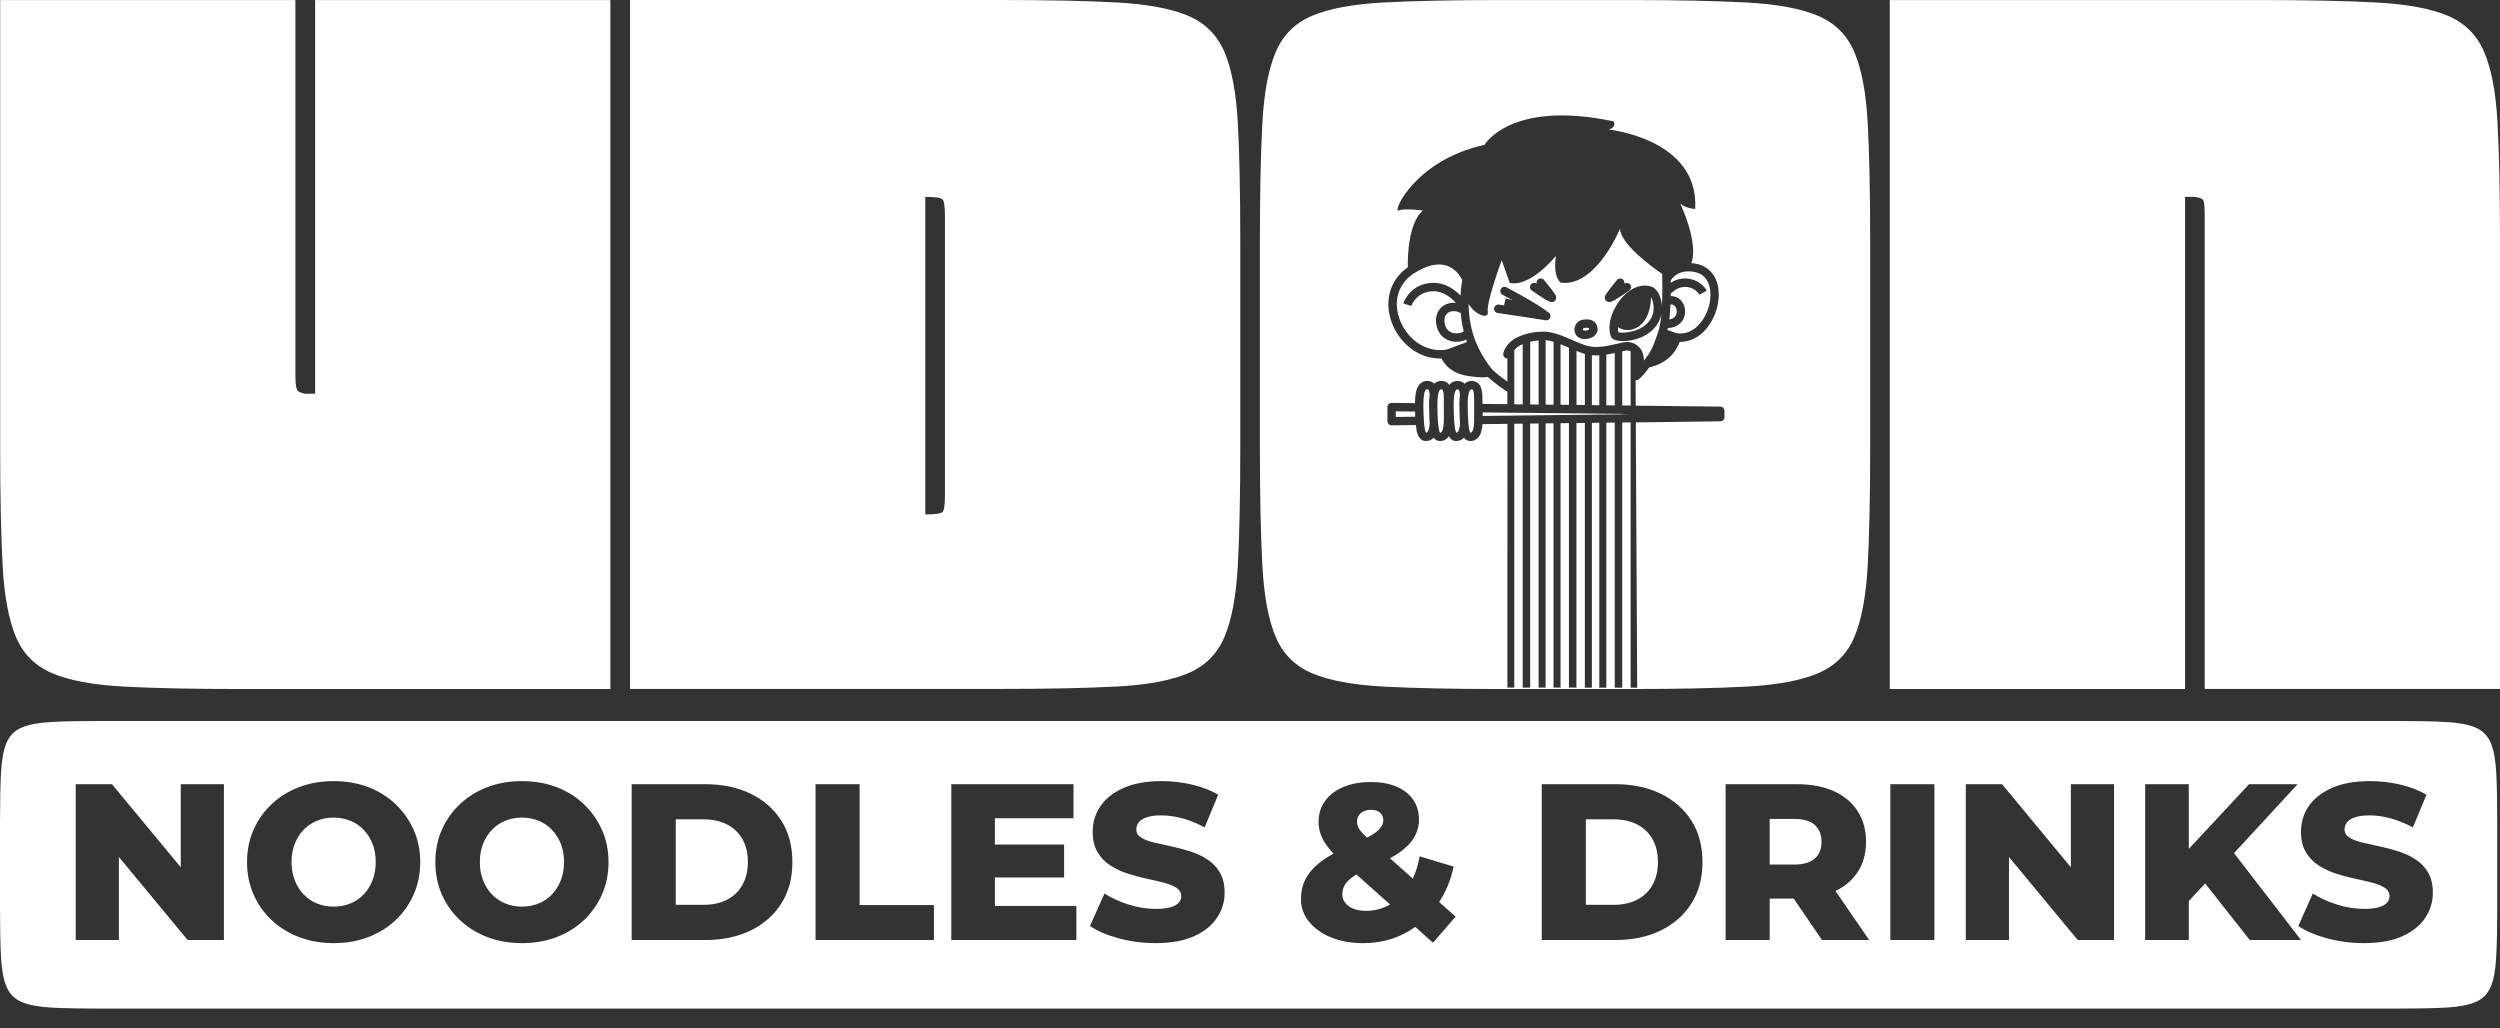 <svg width="124" height="51" viewBox="0 0 124 51" fill="none" xmlns="http://www.w3.org/2000/svg">
<rect x="0" y="0" width="124" height="51" fill="#333333" stroke="none"/>
<path d="M67.613 41.359C67.666 41.414 67.732 41.478 67.805 41.549C67.877 41.511 67.944 41.472 68.005 41.437C68.227 41.304 68.382 41.178 68.474 41.057C68.566 40.936 68.612 40.813 68.612 40.687C68.612 40.533 68.56 40.408 68.457 40.312C68.353 40.215 68.199 40.168 67.993 40.168C67.787 40.168 67.613 40.223 67.491 40.333C67.37 40.443 67.309 40.581 67.309 40.741C67.309 40.837 67.329 40.932 67.37 41.028C67.41 41.124 67.491 41.234 67.613 41.359Z" fill="white"/>
<path d="M90.012 40.916C89.787 40.718 89.447 40.619 88.99 40.619H87.776V42.882H88.99C89.447 42.882 89.787 42.782 90.012 42.584C90.236 42.386 90.349 42.109 90.349 41.756C90.349 41.404 90.236 41.117 90.012 40.918V40.916Z" fill="white"/>
<path d="M27.374 41.155C27.186 40.959 26.967 40.811 26.712 40.707C26.458 40.605 26.183 40.553 25.889 40.553C25.594 40.553 25.32 40.605 25.065 40.707C24.812 40.811 24.59 40.959 24.403 41.155C24.215 41.35 24.068 41.582 23.961 41.849C23.855 42.118 23.801 42.422 23.801 42.76C23.801 43.097 23.855 43.393 23.961 43.665C24.068 43.937 24.215 44.171 24.403 44.366C24.59 44.562 24.81 44.71 25.065 44.813C25.319 44.917 25.594 44.968 25.889 44.968C26.183 44.968 26.457 44.916 26.712 44.813C26.965 44.711 27.186 44.562 27.374 44.366C27.562 44.171 27.709 43.937 27.816 43.665C27.923 43.393 27.976 43.091 27.976 42.76C27.976 42.428 27.923 42.118 27.816 41.849C27.709 41.581 27.562 41.349 27.374 41.155Z" fill="white"/>
<path d="M81.192 40.889C80.863 40.724 80.48 40.64 80.039 40.64H78.658V44.879H80.039C80.48 44.879 80.865 44.797 81.192 44.63C81.518 44.465 81.775 44.223 81.958 43.902C82.141 43.581 82.234 43.201 82.234 42.76C82.234 42.318 82.143 41.927 81.958 41.611C81.773 41.295 81.518 41.054 81.192 40.887V40.889Z" fill="white"/>
<path d="M67.148 43.456C66.945 43.596 66.8 43.737 66.712 43.88C66.623 44.024 66.579 44.187 66.579 44.372C66.579 44.519 66.626 44.656 66.722 44.78C66.819 44.905 66.955 45.003 67.13 45.073C67.307 45.143 67.517 45.178 67.759 45.178C68.185 45.178 68.579 45.073 68.941 44.864C68.941 44.864 68.944 44.862 68.946 44.861L67.278 43.373C67.233 43.401 67.188 43.428 67.148 43.456Z" fill="white"/>
<path d="M123.536 36.839C123.386 36.486 123.134 36.234 122.781 36.085C122.429 35.935 121.935 35.843 121.303 35.81C120.671 35.776 119.859 35.76 118.867 35.76H4.994C3.989 35.76 3.173 35.776 2.547 35.81C1.923 35.843 1.434 35.935 1.08 36.085C0.727 36.234 0.475 36.485 0.325 36.839C0.176 37.192 0.084 37.685 0.05 38.317C0.017 38.95 0 39.76 0 40.753V45.033C0 46.038 0.017 46.854 0.05 47.48C0.084 48.104 0.176 48.593 0.325 48.947C0.475 49.3 0.727 49.552 1.08 49.702C1.432 49.851 1.926 49.943 2.558 49.977C3.19 50.01 4.002 50.027 4.994 50.027H118.869C119.874 50.027 120.689 50.01 121.315 49.977C121.94 49.943 122.429 49.851 122.783 49.702C123.136 49.552 123.388 49.302 123.537 48.947C123.687 48.595 123.779 48.101 123.812 47.469C123.846 46.837 123.863 46.026 123.863 45.033V40.753C123.863 39.748 123.846 38.933 123.812 38.307C123.779 37.682 123.687 37.193 123.537 36.839H123.536ZM11.106 46.625H9.308L5.896 42.506V46.625H3.755V38.896H5.554L8.965 43.015V38.896H11.106V46.625ZM20.518 44.368C20.301 44.858 20 45.282 19.618 45.643C19.235 46.003 18.785 46.283 18.265 46.481C17.746 46.68 17.174 46.779 16.549 46.779C15.924 46.779 15.361 46.68 14.837 46.481C14.315 46.283 13.86 46 13.473 45.637C13.087 45.273 12.788 44.847 12.574 44.361C12.36 43.876 12.253 43.343 12.253 42.761C12.253 42.179 12.36 41.646 12.574 41.161C12.788 40.675 13.087 40.251 13.473 39.886C13.86 39.521 14.315 39.24 14.837 39.041C15.359 38.843 15.93 38.743 16.549 38.743C17.167 38.743 17.746 38.843 18.265 39.041C18.785 39.24 19.235 39.521 19.618 39.886C20.002 40.251 20.301 40.675 20.518 41.161C20.735 41.646 20.843 42.181 20.843 42.761C20.843 43.341 20.735 43.877 20.518 44.368ZM29.857 44.368C29.64 44.858 29.34 45.282 28.958 45.643C28.575 46.003 28.124 46.283 27.605 46.481C27.086 46.68 26.513 46.779 25.889 46.779C25.264 46.779 24.7 46.68 24.177 46.481C23.654 46.283 23.199 46 22.813 45.637C22.427 45.273 22.127 44.847 21.913 44.361C21.7 43.876 21.593 43.343 21.593 42.761C21.593 42.179 21.7 41.646 21.913 41.161C22.127 40.675 22.427 40.251 22.813 39.886C23.199 39.521 23.654 39.24 24.177 39.041C24.699 38.843 25.27 38.743 25.889 38.743C26.507 38.743 27.086 38.843 27.605 39.041C28.124 39.24 28.575 39.521 28.958 39.886C29.341 40.251 29.64 40.675 29.857 41.161C30.074 41.646 30.183 42.181 30.183 42.761C30.183 43.341 30.074 43.877 29.857 44.368ZM38.756 44.809C38.391 45.386 37.885 45.834 37.238 46.15C36.59 46.466 35.839 46.625 34.985 46.625H31.331V38.896H34.985C35.839 38.896 36.59 39.055 37.238 39.371C37.885 39.687 38.391 40.133 38.756 40.707C39.121 41.281 39.302 41.965 39.302 42.761C39.302 43.557 39.121 44.232 38.756 44.809ZM46.324 46.625H40.451V38.896H42.636V44.891H46.324V46.625ZM53.388 46.625H47.184V38.896H53.245V40.585H49.347V41.888H52.78V43.522H49.347V44.934H53.388V46.625ZM60.361 45.527C60.107 45.905 59.727 46.209 59.223 46.437C58.719 46.664 58.084 46.779 57.319 46.779C56.685 46.779 56.077 46.7 55.492 46.542C54.907 46.383 54.431 46.18 54.063 45.93L54.781 44.319C55.126 44.54 55.526 44.722 55.978 44.865C56.43 45.009 56.882 45.081 57.331 45.081C57.633 45.081 57.876 45.053 58.059 44.998C58.243 44.943 58.377 44.87 58.462 44.777C58.547 44.685 58.589 44.577 58.589 44.452C58.589 44.275 58.508 44.136 58.346 44.032C58.185 43.929 57.975 43.844 57.717 43.778C57.459 43.712 57.175 43.645 56.862 43.58C56.549 43.514 56.236 43.428 55.925 43.326C55.611 43.224 55.326 43.09 55.069 42.923C54.811 42.758 54.602 42.54 54.44 42.271C54.278 42.002 54.197 41.662 54.197 41.249C54.197 40.785 54.324 40.367 54.578 39.991C54.831 39.615 55.213 39.315 55.72 39.086C56.228 38.858 56.861 38.743 57.618 38.743C58.127 38.743 58.624 38.8 59.115 38.914C59.603 39.029 60.04 39.195 60.423 39.417L59.75 41.04C59.382 40.842 59.017 40.692 58.657 40.593C58.296 40.493 57.946 40.443 57.607 40.443C57.305 40.443 57.062 40.475 56.879 40.538C56.694 40.6 56.563 40.683 56.482 40.787C56.401 40.891 56.361 41.008 56.361 41.139C56.361 41.309 56.441 41.443 56.598 41.542C56.757 41.642 56.966 41.723 57.227 41.785C57.488 41.848 57.775 41.912 58.088 41.978C58.401 42.043 58.715 42.127 59.026 42.227C59.339 42.326 59.625 42.459 59.881 42.624C60.139 42.789 60.347 43.007 60.504 43.274C60.663 43.543 60.741 43.879 60.741 44.285C60.741 44.734 60.614 45.148 60.361 45.527ZM71.075 46.758L70.197 45.974C70.029 46.093 69.853 46.203 69.667 46.299C69.053 46.62 68.366 46.779 67.608 46.779C67.019 46.779 66.493 46.686 66.029 46.498C65.565 46.31 65.2 46.05 64.931 45.719C64.662 45.388 64.528 45.017 64.528 44.604C64.528 44.192 64.618 43.839 64.798 43.523C64.979 43.207 65.258 42.915 65.637 42.651C65.788 42.546 65.957 42.441 66.142 42.338C66.04 42.231 65.948 42.124 65.869 42.022C65.71 41.816 65.592 41.61 65.516 41.404C65.438 41.197 65.4 40.988 65.4 40.774C65.4 40.377 65.507 40.029 65.721 39.731C65.934 39.434 66.235 39.202 66.626 39.037C67.016 38.872 67.472 38.788 67.995 38.788C68.472 38.788 68.891 38.861 69.248 39.009C69.606 39.156 69.883 39.37 70.082 39.649C70.281 39.928 70.38 40.26 70.38 40.643C70.38 40.982 70.293 41.291 70.12 41.57C69.948 41.849 69.682 42.108 69.325 42.343C69.209 42.419 69.08 42.495 68.943 42.572L70.076 43.578C70.23 43.253 70.343 42.886 70.412 42.474L72.101 42.983C71.96 43.641 71.721 44.227 71.383 44.74L72.2 45.466L71.075 46.758ZM83.896 44.809C83.531 45.386 83.025 45.834 82.378 46.15C81.731 46.466 80.979 46.625 80.126 46.625H76.471V38.896H80.126C80.979 38.896 81.731 39.055 82.378 39.371C83.025 39.687 83.531 40.133 83.896 40.707C84.261 41.281 84.443 41.965 84.443 42.761C84.443 43.557 84.261 44.232 83.896 44.809ZM90.371 46.625L88.969 44.571H87.776V46.625H85.591V38.896H89.123C89.83 38.896 90.438 39.011 90.95 39.238C91.461 39.467 91.857 39.796 92.136 40.226C92.415 40.657 92.556 41.167 92.556 41.755C92.556 42.343 92.415 42.839 92.136 43.262C91.873 43.659 91.507 43.968 91.04 44.191L92.71 46.623H90.369L90.371 46.625ZM95.946 46.625H93.761V38.896H95.946V46.625ZM103.056 46.625L99.645 42.506V46.625H97.504V38.896H99.303L102.714 43.015V38.896H104.857V46.625H103.056ZM111.589 46.625L109.377 43.819L108.564 44.688V46.625H106.4V38.896H108.564V42.106L111.556 38.896H113.963L110.808 42.314L114.129 46.623H111.589V46.625ZM120.294 45.527C120.04 45.905 119.66 46.209 119.156 46.437C118.652 46.664 118.017 46.779 117.252 46.779C116.618 46.779 116.01 46.7 115.425 46.542C114.841 46.383 114.364 46.18 113.996 45.93L114.714 44.319C115.061 44.54 115.459 44.722 115.911 44.865C116.363 45.009 116.815 45.081 117.264 45.081C117.566 45.081 117.809 45.053 117.992 44.998C118.176 44.943 118.31 44.87 118.396 44.777C118.48 44.685 118.522 44.577 118.522 44.452C118.522 44.275 118.441 44.136 118.28 44.032C118.118 43.929 117.908 43.844 117.65 43.778C117.392 43.712 117.108 43.645 116.795 43.58C116.482 43.514 116.169 43.428 115.856 43.326C115.543 43.224 115.257 43.09 115.001 42.923C114.743 42.758 114.534 42.54 114.372 42.271C114.21 42.002 114.129 41.662 114.129 41.249C114.129 40.785 114.256 40.367 114.509 39.991C114.763 39.615 115.144 39.315 115.651 39.086C116.16 38.858 116.792 38.743 117.55 38.743C118.058 38.743 118.556 38.8 119.045 38.914C119.535 39.029 119.97 39.195 120.353 39.417L119.68 41.04C119.312 40.842 118.947 40.692 118.587 40.593C118.226 40.493 117.876 40.443 117.537 40.443C117.235 40.443 116.992 40.475 116.809 40.538C116.624 40.6 116.493 40.683 116.412 40.787C116.331 40.891 116.29 41.008 116.29 41.139C116.29 41.309 116.369 41.443 116.526 41.542C116.685 41.642 116.895 41.723 117.156 41.785C117.417 41.848 117.704 41.912 118.017 41.978C118.33 42.043 118.643 42.127 118.955 42.227C119.268 42.326 119.553 42.459 119.81 42.624C120.068 42.789 120.275 43.007 120.433 43.274C120.592 43.543 120.669 43.879 120.669 44.285C120.669 44.734 120.543 45.148 120.289 45.527H120.294Z" fill="white"/>
<path d="M36.051 40.889C35.723 40.724 35.34 40.64 34.898 40.64H33.518V44.879H34.898C35.34 44.879 35.724 44.797 36.051 44.63C36.378 44.465 36.635 44.223 36.818 43.902C37.001 43.581 37.094 43.201 37.094 42.76C37.094 42.318 37.002 41.927 36.818 41.611C36.633 41.295 36.378 41.054 36.051 40.887V40.889Z" fill="white"/>
<path d="M18.035 41.155C17.847 40.959 17.627 40.811 17.372 40.707C17.119 40.605 16.844 40.553 16.549 40.553C16.254 40.553 15.981 40.605 15.726 40.707C15.472 40.811 15.251 40.959 15.063 41.155C14.875 41.35 14.729 41.582 14.622 41.849C14.515 42.118 14.461 42.422 14.461 42.76C14.461 43.097 14.515 43.393 14.622 43.665C14.729 43.937 14.875 44.171 15.063 44.366C15.251 44.562 15.471 44.71 15.726 44.813C15.979 44.917 16.254 44.968 16.549 44.968C16.844 44.968 17.117 44.916 17.372 44.813C17.625 44.711 17.847 44.562 18.035 44.366C18.223 44.171 18.369 43.937 18.476 43.665C18.583 43.393 18.636 43.091 18.636 42.76C18.636 42.428 18.583 42.118 18.476 41.849C18.369 41.581 18.223 41.349 18.035 41.155Z" fill="white"/>
<path d="M0.788 31.588C1.145 32.434 1.747 33.035 2.595 33.394C3.441 33.753 4.621 33.973 6.134 34.054C7.648 34.135 9.592 34.176 11.968 34.176H30.274V0.003H15.63V19.53H15.141C14.914 19.498 14.775 19.424 14.726 19.31C14.677 19.197 14.652 18.943 14.652 18.554V0.003H0.008V22.214C0.008 24.591 0.049 26.535 0.13 28.048C0.211 29.561 0.431 30.742 0.79 31.588H0.788Z" fill="white"/>
<path d="M55.414 34.052C56.911 33.971 58.082 33.751 58.93 33.392C59.776 33.035 60.377 32.434 60.736 31.586C61.094 30.74 61.314 29.56 61.396 28.046C61.477 26.533 61.518 24.589 61.518 22.213V11.962C61.518 9.553 61.477 7.6 61.396 6.104C61.315 4.607 61.095 3.436 60.736 2.588C60.377 1.742 59.776 1.141 58.93 0.782C58.084 0.425 56.903 0.205 55.39 0.122C53.877 0.041 51.931 0 49.557 0H31.25V34.171H49.557C51.965 34.171 53.918 34.132 55.414 34.049V34.052ZM46.87 24.54C46.87 25.029 46.829 25.314 46.748 25.394C46.667 25.476 46.382 25.516 45.895 25.516V9.766C46.383 9.766 46.667 9.807 46.748 9.888C46.829 9.969 46.87 10.254 46.87 10.741V24.54Z" fill="white"/>
<path d="M63.273 31.587C63.63 32.434 64.232 33.035 65.079 33.394C65.925 33.753 67.106 33.973 68.619 34.054C70.132 34.135 72.076 34.176 74.453 34.176H80.799C83.207 34.176 85.16 34.136 86.657 34.054C88.153 33.973 89.325 33.753 90.172 33.394C91.018 33.037 91.62 32.435 91.979 31.587C92.336 30.741 92.556 29.561 92.638 28.048C92.719 26.535 92.761 24.59 92.761 22.214V11.963C92.761 9.555 92.719 7.602 92.638 6.105C92.558 4.609 92.338 3.437 91.979 2.59C91.62 1.744 91.018 1.142 90.172 0.783C89.326 0.426 88.146 0.206 86.632 0.124C85.119 0.043 83.174 0.002 80.799 0.002H74.453C72.076 0.002 70.132 0.043 68.619 0.124C67.106 0.205 65.925 0.425 65.079 0.783C64.233 1.142 63.63 1.744 63.273 2.59C62.914 3.436 62.694 4.609 62.613 6.105C62.532 7.602 62.491 9.555 62.491 11.963V22.214C62.491 24.59 62.531 26.535 62.613 28.048C62.694 29.561 62.914 30.741 63.273 31.587ZM81.054 34.109C80.996 34.109 80.938 34.109 80.88 34.109V20.95L80.463 20.954V34.107H80.091V20.959L79.722 20.964H79.674V34.107H79.325V20.968L78.957 20.973V34.107H78.609V20.977L78.192 20.982V34.106H77.82V20.987L77.427 20.991H77.403V34.106H77.055V20.996L76.662 21V34.106H76.314V21.005L75.897 21.009V34.104H75.525V21.014L75.108 21.019V34.104H74.766L74.769 21.023L73.532 21.038C73.513 21.315 73.454 21.562 73.3 21.721C73.202 21.822 73.074 21.875 72.93 21.875H72.928C72.796 21.875 72.69 21.819 72.609 21.71C72.606 21.713 72.605 21.718 72.602 21.721C72.504 21.822 72.376 21.875 72.232 21.875H72.231C72.07 21.875 71.948 21.793 71.864 21.637C71.844 21.666 71.823 21.695 71.799 21.721C71.701 21.822 71.573 21.875 71.429 21.875H71.427C71.294 21.875 71.189 21.819 71.108 21.71C71.105 21.713 71.104 21.718 71.101 21.721C71.003 21.822 70.875 21.875 70.731 21.875H70.728C70.491 21.875 70.335 21.701 70.265 21.359C70.249 21.277 70.236 21.185 70.226 21.083L69.028 21.098H69.025C68.97 21.098 68.918 21.077 68.879 21.038C68.839 20.999 68.816 20.945 68.816 20.89V20.191C68.816 20.136 68.839 20.083 68.879 20.043C68.918 20.005 68.97 19.983 69.025 19.983H69.028L70.183 19.995C70.187 19.582 70.238 19.24 70.424 19.046C70.52 18.946 70.647 18.893 70.789 18.893C70.933 18.893 71.052 18.939 71.14 19.03C71.234 18.942 71.353 18.893 71.487 18.893C71.63 18.893 71.75 18.939 71.838 19.03C71.858 19.05 71.873 19.072 71.889 19.095C71.901 19.079 71.912 19.061 71.924 19.047C72.02 18.948 72.147 18.895 72.289 18.895C72.432 18.895 72.551 18.94 72.64 19.032C72.735 18.943 72.852 18.895 72.987 18.895C73.13 18.895 73.249 18.94 73.338 19.032C73.53 19.227 73.535 19.566 73.53 20.032L74.764 20.046V19.432C74.55 19.298 74.089 18.972 73.794 18.695C73.651 18.728 73.368 18.734 72.817 18.649C71.966 18.514 71.629 18.053 71.501 17.78C71.478 17.78 71.455 17.783 71.432 17.783C70.245 17.783 69.374 16.909 69.037 16.016C68.633 14.938 68.944 13.867 69.826 13.258C69.818 12.644 69.868 11.064 70.571 10.442C70.571 10.442 69.699 10.312 69.37 10.442C69.042 10.572 70.157 7.945 73.631 7.185C73.631 7.185 74.917 4.939 80.029 6.018C80.029 6.018 80.231 6.275 79.796 6.426C79.796 6.426 84.287 6.89 84.081 10.364C84.081 10.364 83.665 10.357 83.342 10.102C83.342 10.102 84.263 12.023 83.893 13.05C83.962 13.056 84.03 13.064 84.104 13.076C84.916 13.223 85.357 13.95 85.229 14.93C85.095 15.952 84.357 16.957 83.339 16.957C83.329 16.957 83.322 16.957 83.313 16.957C82.977 17.881 82.149 18.149 81.802 18.223C81.628 18.461 81.434 18.708 81.219 18.861L81.202 18.838C81.178 18.847 81.152 18.855 81.126 18.855L81.132 20.121L85.327 20.168C85.441 20.168 85.533 20.263 85.533 20.377V20.689C85.533 20.803 85.441 20.896 85.327 20.898L81.136 20.951L81.205 34.113C81.153 34.113 81.1 34.113 81.046 34.113L81.054 34.109Z" fill="white"/>
<path d="M123.879 6.105C123.798 4.609 123.579 3.437 123.22 2.59C122.861 1.744 122.259 1.142 121.413 0.783C120.567 0.426 119.387 0.206 117.873 0.124C116.36 0.043 114.415 0.002 112.04 0.002H93.733V34.173H108.378V9.764H108.867C109.126 9.796 109.273 9.869 109.306 9.984C109.339 10.098 109.355 10.351 109.355 10.74V34.171H124V11.96C124 9.552 123.959 7.599 123.878 6.102L123.879 6.105Z" fill="white"/>
<path d="M71.828 15.511C71.666 15.617 71.608 15.817 71.666 16.077C71.745 16.441 72.021 16.518 72.18 16.532C72.371 16.549 72.531 16.489 72.599 16.433C72.527 16.143 72.48 15.842 72.454 15.532C72.247 15.41 71.999 15.399 71.829 15.511H71.828Z" fill="white"/>
<path d="M81.184 16.251C80.782 16.468 80.452 16.353 80.251 16.225C80.248 16.317 80.251 16.405 80.272 16.482C80.501 16.537 81.408 16.497 81.842 15.872C82.067 15.55 82.044 15.138 81.955 14.884C81.935 14.825 81.911 14.779 81.888 14.739C81.888 15.2 81.75 15.944 81.182 16.251H81.184Z" fill="white"/>
<path d="M83.137 15.608C83.197 15.453 83.161 15.257 83.056 15.162C83.006 15.117 82.934 15.095 82.855 15.1C82.845 15.291 82.835 15.482 82.818 15.672C82.813 15.729 82.806 15.785 82.798 15.842C82.939 15.827 83.082 15.75 83.137 15.608Z" fill="white"/>
<path d="M81.413 17.36C81.413 17.36 81.419 17.37 81.422 17.377C81.505 17.541 81.538 17.714 81.538 17.884C81.541 17.879 81.544 17.876 81.547 17.871C81.624 17.766 81.697 17.665 81.767 17.58C81.954 17.299 82.054 17.01 82.161 16.706C82.19 16.622 82.222 16.535 82.254 16.447C82.328 16.178 82.376 15.905 82.401 15.636C82.403 15.619 82.404 15.602 82.406 15.584C82.37 15.764 82.3 15.944 82.184 16.111C81.761 16.718 81.013 16.919 80.498 16.919C80.42 16.919 80.347 16.914 80.281 16.905C80.068 16.877 79.942 16.805 79.898 16.685C79.668 16.056 80.04 15.193 80.509 14.698C80.935 14.248 81.44 14.07 81.892 14.209C82.085 14.269 82.251 14.464 82.349 14.747C82.393 14.874 82.422 15.025 82.431 15.185C82.459 14.654 82.456 14.127 82.444 13.586C81.918 13.226 80.396 12.12 80.352 11.348C80.352 11.348 79.468 13.505 78.111 13.951C77.888 14.025 77.653 14.054 77.406 14.017C77.406 14.017 77.146 13.841 77.134 13.215C77.134 13.205 77.134 13.192 77.134 13.18C77.134 13.04 77.145 12.878 77.175 12.69C77.175 12.69 77.16 12.708 77.134 12.739C76.913 13.002 75.813 14.231 74.883 14.032L74.485 12.907C74.485 12.907 73.719 14.975 73.794 15.468C73.852 15.85 73.188 15.64 72.846 15.081C72.846 15.118 72.846 15.153 72.846 15.19C72.864 15.811 72.977 16.393 73.185 16.923C73.359 17.369 73.614 17.813 73.942 18.242C74.078 18.42 74.468 18.72 74.767 18.93V17.78C74.75 17.78 74.734 17.78 74.715 17.774C74.604 17.745 74.537 17.632 74.564 17.52C74.657 17.155 74.943 16.856 75.369 16.679C75.805 16.503 76.254 16.43 76.707 16.456C76.711 16.456 76.714 16.456 76.719 16.456C76.862 16.473 77 16.503 77.133 16.54C77.421 16.621 77.688 16.737 77.95 16.851C78.001 16.874 78.056 16.897 78.108 16.92C78.246 16.98 78.383 17.038 78.525 17.086C78.528 17.086 78.531 17.09 78.536 17.091C79.078 17.311 79.64 17.183 80.236 17.045C80.335 17.022 80.437 16.999 80.54 16.977C80.877 16.909 81.225 17.062 81.408 17.355L81.413 17.36ZM76.888 15.767C76.855 15.842 76.78 15.889 76.699 15.889C76.688 15.889 76.677 15.889 76.667 15.886C76.651 15.883 75.179 15.651 74.285 15.524C74.17 15.507 74.091 15.402 74.107 15.287C74.124 15.173 74.23 15.094 74.343 15.11C74.422 15.121 74.507 15.135 74.595 15.147L74.686 14.797C74.703 14.802 74.834 14.837 75.03 14.892C74.743 14.733 74.534 14.623 74.527 14.62C74.425 14.567 74.385 14.44 74.44 14.339C74.494 14.237 74.621 14.197 74.721 14.252C74.787 14.286 76.329 15.097 76.833 15.521C76.905 15.581 76.928 15.681 76.888 15.767ZM77.137 14.906C77.137 14.906 77.125 14.919 77.119 14.926C77.076 14.965 77.029 14.982 76.975 14.982C76.839 14.982 76.664 14.868 76.403 14.698C76.187 14.558 75.984 14.416 75.975 14.409C75.88 14.344 75.857 14.213 75.925 14.119C75.99 14.025 76.122 14.002 76.215 14.069L76.219 14.072C76.201 13.997 76.225 13.915 76.288 13.861C76.377 13.788 76.508 13.799 76.581 13.887C76.626 13.941 77.003 14.391 77.136 14.608C77.142 14.619 77.149 14.629 77.154 14.64C77.216 14.752 77.186 14.849 77.136 14.907L77.137 14.906ZM79.002 16.712C78.895 16.775 78.751 16.818 78.608 16.818C78.487 16.818 78.368 16.789 78.272 16.72C78.197 16.666 78.142 16.584 78.115 16.492C78.088 16.407 78.084 16.312 78.107 16.221C78.108 16.213 78.111 16.207 78.115 16.199C78.172 16.007 78.333 15.877 78.55 15.85C78.773 15.822 78.941 15.854 79.063 15.949C79.132 16.002 79.219 16.103 79.24 16.279C79.261 16.45 79.173 16.613 79.002 16.714V16.712ZM79.668 14.924C79.606 14.869 79.561 14.762 79.631 14.639C79.742 14.438 80.156 13.942 80.204 13.887C80.277 13.799 80.41 13.788 80.497 13.861C80.559 13.915 80.584 13.996 80.565 14.072L80.57 14.069C80.665 14.003 80.794 14.025 80.86 14.119C80.926 14.214 80.904 14.344 80.81 14.409C80.801 14.416 80.597 14.559 80.382 14.698C80.123 14.868 79.945 14.982 79.809 14.982C79.756 14.982 79.709 14.964 79.666 14.926L79.668 14.924Z" fill="white"/>
<path d="M78.602 16.262C78.53 16.271 78.518 16.302 78.514 16.312C78.504 16.34 78.51 16.37 78.518 16.381C78.544 16.396 78.618 16.408 78.705 16.387C78.779 16.369 78.815 16.337 78.826 16.324C78.823 16.306 78.818 16.285 78.808 16.277C78.8 16.271 78.756 16.244 78.603 16.262H78.602Z" fill="white"/>
<path d="M84.294 16.069C84.573 15.755 84.765 15.321 84.823 14.877C84.901 14.287 84.734 13.614 84.037 13.487C83.249 13.345 82.937 13.796 82.867 13.919C82.867 13.956 82.867 13.993 82.868 14.031C82.935 13.986 83.001 13.948 83.059 13.922C83.636 13.661 84.351 13.881 84.652 14.414L84.288 14.62C84.091 14.271 83.617 14.129 83.23 14.304C83.137 14.347 82.983 14.455 82.867 14.556C82.867 14.599 82.867 14.642 82.867 14.684C83.044 14.683 83.21 14.742 83.335 14.857C83.569 15.069 83.647 15.44 83.525 15.759C83.409 16.065 83.091 16.266 82.745 16.266C82.738 16.266 82.731 16.266 82.725 16.266C82.717 16.3 82.711 16.332 82.703 16.366C82.92 16.453 83.148 16.532 83.247 16.54C83.733 16.581 84.084 16.308 84.291 16.073L84.294 16.069Z" fill="white"/>
<path d="M72.249 16.952C72.214 16.952 72.179 16.951 72.142 16.948C71.686 16.906 71.356 16.615 71.256 16.166C71.122 15.55 71.45 15.258 71.597 15.162C71.775 15.045 71.991 15.001 72.209 15.022C71.969 14.756 71.568 14.426 71.062 14.446C70.25 14.475 70.009 15.149 69.998 15.178L69.603 15.045C69.616 15.005 69.939 14.069 71.047 14.029C71.662 14.008 72.139 14.348 72.441 14.658C72.455 14.4 72.484 14.142 72.527 13.884C72.46 13.747 72.222 13.328 71.754 13.176C71.31 13.03 70.768 13.156 70.145 13.548C69.526 13.936 69.015 14.75 69.434 15.869C69.746 16.7 70.6 17.512 71.743 17.343L72.759 16.966C72.744 16.926 72.73 16.886 72.716 16.845C72.583 16.911 72.42 16.949 72.247 16.949L72.249 16.952Z" fill="white"/>
<path d="M75.526 17.07C75.409 17.119 75.234 17.213 75.109 17.367V20.052L75.526 20.057V17.07Z" fill="white"/>
<path d="M76.316 16.882C76.175 16.894 76.036 16.917 75.899 16.952V20.061L76.316 20.066V16.882Z" fill="white"/>
<path d="M77.056 16.954C76.934 16.919 76.81 16.889 76.68 16.874C76.674 16.874 76.67 16.874 76.664 16.874V20.069L77.056 20.073V16.954Z" fill="white"/>
<path d="M77.821 20.081V17.251C77.809 17.247 77.797 17.241 77.786 17.236C77.665 17.183 77.548 17.131 77.429 17.083C77.421 17.08 77.412 17.077 77.404 17.073V20.076H77.429L77.821 20.081Z" fill="white"/>
<path d="M78.611 18.893V17.557C78.536 17.537 78.463 17.512 78.388 17.482C78.322 17.459 78.258 17.432 78.194 17.407V20.084L78.611 20.089V18.891V18.893Z" fill="white"/>
<path d="M79.325 17.627C79.203 17.633 79.081 17.632 78.957 17.621V20.095L79.325 20.099V17.627Z" fill="white"/>
<path d="M80.091 20.107V17.511C79.968 17.538 79.846 17.563 79.722 17.583C79.706 17.586 79.689 17.587 79.674 17.59V20.102H79.722L80.091 20.107Z" fill="white"/>
<path d="M80.88 18.435V17.424C80.802 17.387 80.713 17.372 80.628 17.389C80.575 17.401 80.518 17.413 80.463 17.425V20.11L80.88 20.115V18.433V18.435Z" fill="white"/>
<path d="M70.187 20.414L69.231 20.403V20.681L70.197 20.669C70.194 20.605 70.19 20.539 70.189 20.47C70.189 20.452 70.189 20.434 70.187 20.414Z" fill="white"/>
<path d="M80.463 20.529H80.439L80.289 20.527H80.265L80.115 20.525H80.091L79.722 20.521H79.674L79.55 20.519H79.501L79.377 20.518H79.329L78.96 20.513H78.786L78.612 20.509L78.195 20.504H78.171L78.021 20.503H77.997L77.847 20.501H77.823L77.43 20.496H77.406L77.256 20.495H77.232L77.082 20.493H77.058L76.665 20.489H76.491L76.317 20.484L75.9 20.48H75.876L75.726 20.478H75.702L75.552 20.477H75.528L75.111 20.472H74.937L74.772 20.469L73.538 20.455C73.538 20.455 73.538 20.463 73.538 20.467C73.538 20.498 73.538 20.532 73.541 20.568C73.541 20.59 73.541 20.609 73.541 20.631L74.772 20.616H74.937L75.111 20.611L75.528 20.606H75.552L75.702 20.605H75.726L75.876 20.603H75.9L76.317 20.597H76.491L76.665 20.593L77.058 20.588H77.082L77.232 20.587H77.256L77.406 20.585H77.43L77.823 20.58H77.847L77.997 20.579H78.021L78.171 20.577H78.195L78.612 20.571H78.786L78.96 20.567L79.329 20.562H79.377L79.501 20.561H79.55L79.674 20.559H79.722L80.091 20.554H80.115L80.265 20.553H80.289L80.439 20.551H80.463L80.88 20.545L80.463 20.541V20.529Z" fill="white"/>
<path d="M70.897 20.66C70.894 20.599 70.893 20.536 70.89 20.47C70.89 20.454 70.89 20.438 70.89 20.422C70.887 20.351 70.885 20.281 70.884 20.212C70.884 20.141 70.882 20.072 70.884 20.003C70.884 19.854 70.893 19.715 70.911 19.586C70.902 19.459 70.884 19.359 70.847 19.322C70.844 19.319 70.833 19.308 70.791 19.308C70.757 19.308 70.74 19.317 70.725 19.333C70.63 19.43 70.604 19.719 70.6 19.999C70.6 20.07 70.6 20.141 70.6 20.208C70.6 20.284 70.603 20.356 70.606 20.417C70.606 20.429 70.606 20.441 70.606 20.454C70.607 20.515 70.61 20.587 70.614 20.663C70.617 20.73 70.62 20.8 70.626 20.87C70.63 20.942 70.636 21.013 70.642 21.078C70.661 21.258 70.69 21.411 70.733 21.459C70.765 21.459 70.781 21.446 70.797 21.431C70.859 21.367 70.89 21.228 70.905 21.075C70.908 21.045 70.911 21.014 70.913 20.982C70.91 20.945 70.908 20.907 70.905 20.867C70.901 20.802 70.897 20.732 70.894 20.66H70.897Z" fill="white"/>
<path d="M71.618 20.574C71.618 20.535 71.617 20.498 71.615 20.467C71.615 20.455 71.615 20.443 71.615 20.431C71.615 20.359 71.615 20.29 71.615 20.221C71.615 20.173 71.615 20.124 71.615 20.078C71.615 20.057 71.615 20.035 71.615 20.014C71.617 19.715 71.615 19.398 71.543 19.327C71.54 19.324 71.53 19.313 71.487 19.313C71.453 19.313 71.436 19.322 71.421 19.337C71.374 19.386 71.345 19.482 71.325 19.6C71.305 19.722 71.298 19.867 71.296 20.011C71.296 20.083 71.296 20.153 71.296 20.22C71.298 20.296 71.301 20.368 71.302 20.429C71.302 20.438 71.302 20.449 71.302 20.458C71.304 20.518 71.307 20.585 71.31 20.658C71.313 20.726 71.316 20.796 71.32 20.866C71.323 20.903 71.325 20.938 71.328 20.974C71.331 21.008 71.334 21.042 71.337 21.075C71.356 21.26 71.385 21.417 71.429 21.465C71.461 21.465 71.478 21.452 71.493 21.437C71.557 21.371 71.588 21.228 71.603 21.072C71.609 21.003 71.614 20.932 71.615 20.863C71.615 20.787 71.615 20.715 71.615 20.654C71.615 20.626 71.615 20.599 71.614 20.577L71.618 20.574Z" fill="white"/>
<path d="M72.4 20.642C72.399 20.587 72.396 20.532 72.394 20.474C72.394 20.461 72.394 20.451 72.394 20.44C72.391 20.37 72.389 20.299 72.388 20.231C72.388 20.159 72.385 20.09 72.386 20.021C72.386 19.866 72.396 19.722 72.414 19.591C72.405 19.464 72.386 19.363 72.35 19.327C72.347 19.324 72.336 19.313 72.293 19.313C72.26 19.313 72.243 19.322 72.228 19.337C72.131 19.437 72.105 19.734 72.102 20.018C72.102 20.09 72.102 20.16 72.102 20.228C72.104 20.305 72.107 20.376 72.109 20.437C72.109 20.443 72.109 20.451 72.109 20.458C72.11 20.515 72.113 20.579 72.116 20.646C72.119 20.713 72.122 20.784 72.127 20.854C72.131 20.924 72.136 20.994 72.144 21.061C72.162 21.251 72.191 21.414 72.237 21.462C72.269 21.462 72.286 21.449 72.301 21.434C72.367 21.367 72.397 21.217 72.412 21.057C72.414 21.032 72.417 21.009 72.417 20.983C72.414 20.939 72.411 20.895 72.408 20.848C72.405 20.782 72.4 20.712 72.397 20.64L72.4 20.642Z" fill="white"/>
<path d="M73.121 20.576C73.121 20.536 73.119 20.5 73.118 20.469C73.118 20.461 73.118 20.455 73.118 20.448C73.118 20.376 73.118 20.307 73.118 20.238C73.118 20.185 73.118 20.131 73.118 20.079C73.118 20.063 73.118 20.046 73.118 20.031C73.121 19.728 73.118 19.401 73.046 19.328C73.043 19.325 73.032 19.314 72.99 19.314C72.956 19.314 72.939 19.324 72.924 19.339C72.877 19.388 72.848 19.484 72.828 19.602C72.808 19.728 72.8 19.88 72.799 20.028C72.799 20.099 72.799 20.17 72.799 20.237C72.8 20.315 72.803 20.385 72.805 20.446C72.805 20.451 72.805 20.455 72.805 20.46C72.806 20.513 72.809 20.574 72.812 20.638C72.816 20.706 72.819 20.776 72.823 20.846C72.826 20.889 72.829 20.932 72.832 20.974C72.834 21.002 72.837 21.028 72.84 21.054C72.858 21.248 72.887 21.414 72.933 21.465C72.965 21.465 72.982 21.452 72.997 21.437C73.064 21.368 73.095 21.216 73.109 21.051C73.115 20.98 73.118 20.91 73.118 20.841C73.118 20.764 73.118 20.693 73.118 20.632C73.118 20.613 73.118 20.593 73.118 20.576H73.121Z" fill="white"/>
</svg>
